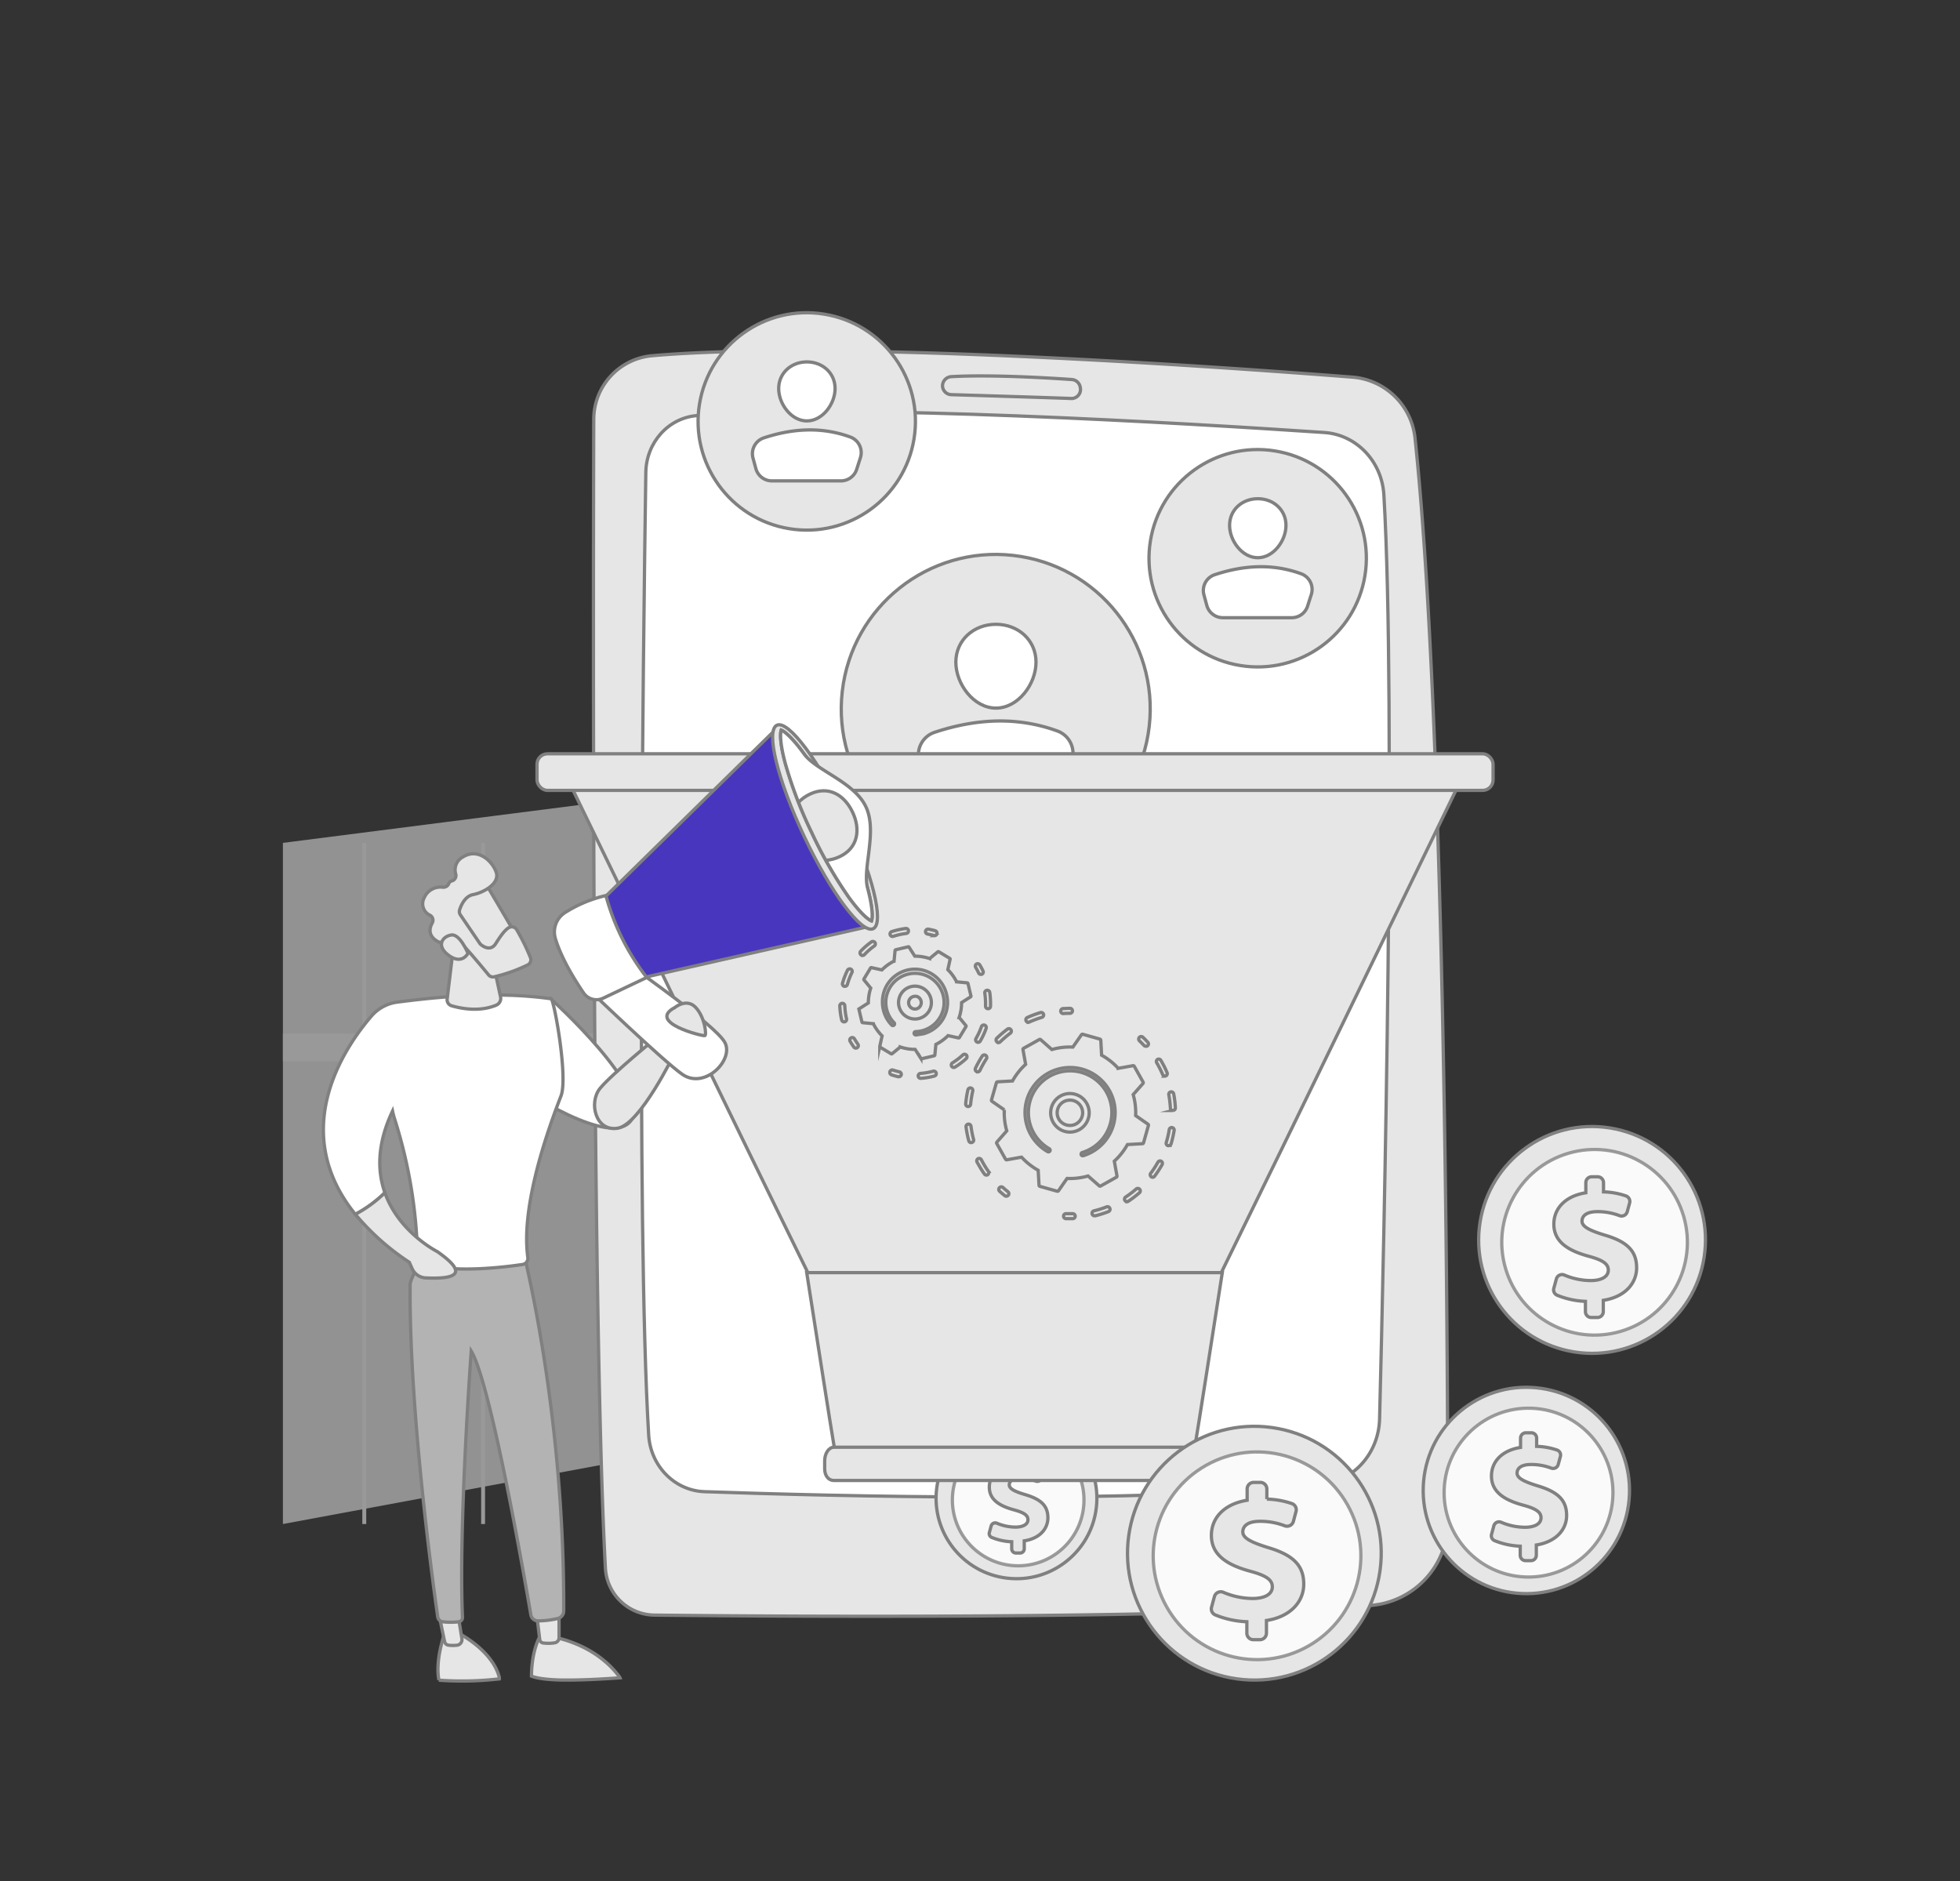 <svg id="Layer_1" data-name="Layer 1" xmlns="http://www.w3.org/2000/svg" xmlns:xlink="http://www.w3.org/1999/xlink" viewBox="0 0 597 573"><rect x="0" y="0" width="597" height="573" fill="#333333" stroke="none"/><defs><style>.cls-1,.cls-4,.cls-6{fill:#fff;}.cls-1,.cls-10,.cls-5,.cls-6,.cls-7,.cls-8{stroke:gray;stroke-miterlimit:10;}.cls-2{opacity:0.5;}.cls-3{fill:#f2f2f2;}.cls-5{fill:#e6e6e6;}.cls-6{opacity:0.78;}.cls-7{fill:#b3b3b3;}.cls-8{fill:#4836bf;}.cls-9{clip-path:url(#clip-path);}.cls-10{fill:none;}</style><clipPath id="clip-path"><path class="cls-1" d="M265.46,280.46c-.84-.31-3.15-2-6.95-7.24a130.78,130.78,0,0,1-11.27-19.67,130.77,130.77,0,0,1-8.08-21.18c-1.68-6.3-1.5-9.12-1.2-10,.84.31,3.15,2,6.95,7.24,3.68,5.1,15.24,8.51,18.83,16.09s-1.09,18.68.52,24.76C265.94,276.78,265.76,279.61,265.46,280.46Z"/></clipPath></defs><g class="cls-2"><polygon class="cls-3" points="86.17 256.71 223.5 239.15 221.62 439 86.17 464.16 86.17 256.71"/><rect class="cls-4" x="86.17" y="314.82" width="137.33" height="8.42"/><rect class="cls-4" x="193.42" y="256.71" width="1.19" height="207.45"/><rect class="cls-4" x="146.55" y="256.71" width="1.19" height="207.45"/><rect class="cls-4" x="110.36" y="256.71" width="1.19" height="207.45"/></g><path class="cls-5" d="M198.63,108.34a19.49,19.49,0,0,0-17.78,19.38c-.18,61.7-.47,274.52,3.55,349.85a15.13,15.13,0,0,0,15,14.33c39.53.43,153.22,1.21,217.76-2.92A25.5,25.5,0,0,0,441,463.52c-.08-64.76-1.11-246.88-10-330.12a20.8,20.8,0,0,0-19.08-18.54C368.84,111.5,254.37,103.49,198.63,108.34Z"/><path class="cls-1" d="M196.71,143.89c-.77,52.78-3,228.35.87,293.15.57,9.48,7.93,16.95,17,17.27,37.4,1.3,133.32,3.83,188-2.19,9.85-1.08,17.37-9.61,17.63-19.94,1.37-53.86,5.06-217.39,1.31-281.46-.6-10.23-8.41-18.38-18.2-19-40.5-2.73-144.49-9-191-5.15C203.6,127.25,196.85,134.75,196.71,143.89Z"/><path class="cls-5" d="M287.08,117.52a2.76,2.76,0,0,0,2.66,2.68c7.19.21,27.47.83,36.53,1.16a2.74,2.74,0,0,0,2.78-3.32,2.81,2.81,0,0,0-2.56-2.45c-6.13-.43-24.62-1.58-36.84-.87A2.84,2.84,0,0,0,287.08,117.52Z"/><circle class="cls-5" cx="484.96" cy="377.68" r="34.54" transform="translate(36.18 797.7) rotate(-81.02)"/><circle class="cls-6" cx="485.68" cy="378.4" r="28.26" transform="translate(-86.43 150.88) rotate(-16.24)"/><path class="cls-5" d="M482.91,399.42v-3.08a25,25,0,0,1-8.63-1.87,1.78,1.78,0,0,1-1-2.1l.78-2.86a1.79,1.79,0,0,1,2.43-1.18,20.81,20.81,0,0,0,8,1.68c3.09,0,5.39-1.05,5.39-3.19,0-1.94-1.78-3.09-6.07-4.24-6.12-1.68-10.52-4.35-10.52-9.74,0-4.86,3.56-8.58,9.74-9.57v-3.08a1.79,1.79,0,0,1,1.79-1.79h1.8a1.8,1.8,0,0,1,1.8,1.79V363a22.91,22.91,0,0,1,6.83,1.23,1.79,1.79,0,0,1,1.12,2.15l-.72,2.65a1.79,1.79,0,0,1-2.36,1.21,18.6,18.6,0,0,0-6.71-1.22c-3.66,0-4.71,1.52-4.71,2.88,0,1.67,2.2,2.83,7,4.29,6.81,2,9.63,4.87,9.63,9.94,0,4.66-3.45,8.85-10.15,9.9v3.44a1.79,1.79,0,0,1-1.79,1.79H484.7A1.79,1.79,0,0,1,482.91,399.42Z"/><circle class="cls-5" cx="309.61" cy="456.33" r="24.49" transform="translate(-179.37 711.26) rotate(-83.38)"/><circle class="cls-6" cx="310.13" cy="456.84" r="20.04"/><path class="cls-5" d="M308.16,471.74v-2.18a17.66,17.66,0,0,1-6.11-1.33,1.26,1.26,0,0,1-.7-1.49l.55-2a1.28,1.28,0,0,1,1.73-.83,14.81,14.81,0,0,0,5.64,1.19c2.19,0,3.83-.74,3.83-2.27,0-1.37-1.27-2.18-4.31-3-4.34-1.19-7.45-3.08-7.45-6.9,0-3.45,2.52-6.08,6.9-6.79v-2.18a1.27,1.27,0,0,1,1.27-1.27h1.28a1.27,1.27,0,0,1,1.27,1.27v2a15.91,15.91,0,0,1,4.84.87,1.25,1.25,0,0,1,.79,1.53l-.5,1.87a1.28,1.28,0,0,1-1.68.86,13.3,13.3,0,0,0-4.75-.86c-2.6,0-3.34,1.07-3.34,2,0,1.18,1.56,2,4.93,3,4.83,1.44,6.83,3.45,6.83,7.05,0,3.3-2.45,6.27-7.2,7v2.44a1.27,1.27,0,0,1-1.27,1.27h-1.28A1.27,1.27,0,0,1,308.16,471.74Z"/><circle class="cls-5" cx="464.91" cy="453.93" r="31.42" transform="translate(-29.8 875.19) rotate(-84.73)"/><circle class="cls-6" cx="465.58" cy="454.59" r="25.71" transform="translate(-6.55 902.38) rotate(-87.8)"/><path class="cls-5" d="M463.05,473.71v-2.8a23,23,0,0,1-7.84-1.7,1.61,1.61,0,0,1-.9-1.91l.71-2.61a1.64,1.64,0,0,1,2.22-1.07,18.77,18.77,0,0,0,7.24,1.53c2.81,0,4.9-.95,4.9-2.9,0-1.76-1.61-2.81-5.52-3.86-5.57-1.52-9.57-3.95-9.57-8.85,0-4.43,3.24-7.81,8.86-8.71V438a1.63,1.63,0,0,1,1.63-1.63h1.64a1.63,1.63,0,0,1,1.63,1.63v2.51a20.77,20.77,0,0,1,6.22,1.12,1.61,1.61,0,0,1,1,2l-.65,2.41a1.62,1.62,0,0,1-2.14,1.09,17.11,17.11,0,0,0-6.11-1.1c-3.33,0-4.28,1.38-4.28,2.61,0,1.53,2,2.57,6.33,3.91,6.19,1.85,8.76,4.42,8.76,9,0,4.24-3.14,8-9.23,9v3.13a1.63,1.63,0,0,1-1.63,1.63h-1.65A1.63,1.63,0,0,1,463.05,473.71Z"/><circle class="cls-5" cx="303.28" cy="215.89" r="47.05" transform="translate(54.46 492.8) rotate(-83.5)"/><path class="cls-1" d="M315.56,201.66c0,6.75-5.47,14-12.21,14s-12.21-7.28-12.21-14,5.46-11.52,12.21-11.52S315.56,194.92,315.56,201.66Z"/><path class="cls-1" d="M288.19,241.65H318a7.21,7.21,0,0,0,6.87-5l1.61-5a7.22,7.22,0,0,0-4.36-9c-12.13-4.43-24.67-3.86-37.52.41a7.18,7.18,0,0,0-4.6,8.71l1.23,4.56A7.21,7.21,0,0,0,288.19,241.65Z"/><circle class="cls-5" cx="383.06" cy="170.01" r="33.1" transform="translate(153.89 520.89) rotate(-80.78)"/><path class="cls-1" d="M391.7,160c0,4.74-3.85,9.86-8.59,9.86s-8.59-5.12-8.59-9.86,3.84-8.11,8.59-8.11S391.7,155.25,391.7,160Z"/><path class="cls-1" d="M372.45,188.13h21a5.07,5.07,0,0,0,4.83-3.53l1.13-3.53a5.07,5.07,0,0,0-3.06-6.31c-8.54-3.12-17.36-2.72-26.4.29a5.06,5.06,0,0,0-3.24,6.13l.87,3.2A5.08,5.08,0,0,0,372.45,188.13Z"/><circle class="cls-5" cx="245.72" cy="128.34" r="33.1" transform="translate(79.68 350.33) rotate(-80.78)"/><path class="cls-1" d="M254.36,118.33c0,4.74-3.85,9.87-8.59,9.87s-8.59-5.13-8.59-9.87,3.85-8.11,8.59-8.11S254.36,113.59,254.36,118.33Z"/><path class="cls-1" d="M235.11,146.46h21a5.06,5.06,0,0,0,4.83-3.53l1.13-3.52A5.06,5.06,0,0,0,259,133.1c-8.53-3.12-17.36-2.72-26.4.28a5.07,5.07,0,0,0-3.24,6.13l.87,3.21A5.07,5.07,0,0,0,235.11,146.46Z"/><path class="cls-5" d="M372,387.59H246.06c-24.65-50.14-49.3-101.29-73.95-151.93h273.8C421.26,286.3,396.62,337.45,372,387.59Z"/><rect class="cls-5" x="163.57" y="229.58" width="291.21" height="11.14" rx="3.18"/><path class="cls-5" d="M362.93,446.85H255.1c-3.13-18.74-6.25-39.51-9.38-59.26H372.3C369.18,407.34,366.05,428.11,362.93,446.85Z"/><path class="cls-5" d="M366.15,447.34c0,2.19-1.35,3.56-2.94,3.56H254c-1.59,0-2.81-1.37-2.81-3.56v-2.43c0-2.19,1.22-4.14,2.81-4.14H363.21c1.59,0,2.94,2,2.94,4.14Z"/><path class="cls-1" d="M158.34,331.14s27.94,19.11,34,9.92-24.52-36.83-24.52-36.83Z"/><path class="cls-5" d="M152.09,511.32a2.15,2.15,0,0,0,0-.43c-2.11-8.36-12.58-13.57-12.58-13.57l-4.15.32c-2.39,7.38-2.08,11.9-1.7,13.91,0,.06,0,.11,0,.17A99.53,99.53,0,0,0,152.09,511.32Z"/><path class="cls-5" d="M133.65,491.46l1.76,8.46a1.38,1.38,0,0,0,1.18,1.14,11.4,11.4,0,0,0,2.72,0,1.74,1.74,0,0,0,1.38-2l-1.22-7.52Z"/><path class="cls-5" d="M188.85,511a1.14,1.14,0,0,0-.1-.19c-2.23-3.11-7.88-9.29-19.07-12l-5.36-.17s-2.39,4.15-2.44,11.84c1.23.5,3.6,1,8.18,1.17C177.14,511.83,185.55,511.22,188.85,511Z"/><path class="cls-5" d="M163.32,490.49c.06.4.8,6.48,1.08,8.83a1.17,1.17,0,0,0,1,1.06,12.08,12.08,0,0,0,3.68-.06,1.58,1.58,0,0,0,1.2-1.59v-9.54Z"/><path class="cls-7" d="M159,379.57s12.94,49.18,12.7,111.06a2.38,2.38,0,0,1-1.9,2.33,27.75,27.75,0,0,1-6,.7,2.22,2.22,0,0,1-2.11-1.86c-1.82-10.64-12.23-70.58-18.16-80.31,0,0-3.91,53.39-2.66,81.08a1.32,1.32,0,0,1-1.16,1.37,21.76,21.76,0,0,1-4.81,0,1.76,1.76,0,0,1-1.57-1.49c-1.29-9-8.73-62.6-8.41-101.22,0-2.17,5.76-11.64,5.76-11.64Z"/><path class="cls-1" d="M167.93,304.2c-17.81-2.58-37.37-.22-46.86,1a12.53,12.53,0,0,0-7.92,4.25c-8,9.29-25.66,34.75-4.91,60.4a38.58,38.58,0,0,0,9-6.58c-2.29-6.47-2.48-14.74,2.33-24.88a24.47,24.47,0,0,0,.62,2.38,147.81,147.81,0,0,1,7,42.52,1.3,1.3,0,0,0,.83,1.24c8.73,3.5,25.53,1.42,31.17.58a1.9,1.9,0,0,0,1.58-2.15c-2-14.37,4.75-35.39,10.11-49.19C173,328.3,169,305.72,167.93,304.2Z"/><path class="cls-5" d="M138.66,283.94l-2.46,20.32a1.92,1.92,0,0,0,1.35,2.06c2.67.78,8.38,2,13.6-.19a2.22,2.22,0,0,0,1.31-2.53l-3.11-14.3Z"/><path class="cls-5" d="M147.49,268.4c.24.2,10.89,18.45,10.89,18.45l-10.55,5.86-12.66-15.8S143.39,265,147.49,268.4Z"/><path class="cls-5" d="M140,277.09a1.75,1.75,0,0,0,.21,1.52l5.93,8.71a1.73,1.73,0,0,0,.31.35c.68.56,3,2.18,4.55-.29,1.34-2.11,2.6-4,4-4.87a1.73,1.73,0,0,1,2.38.64,64.71,64.71,0,0,1,4.21,8.57,1.73,1.73,0,0,1-.89,2.17,48.14,48.14,0,0,1-10.21,3.62,1.74,1.74,0,0,1-1.68-.6c-1.79-2.18-6.82-8.25-8.5-9.75s-4.27-.68-5.48-.26a1.76,1.76,0,0,1-1.4-.1c-1.29-.68-3.58-2.43-1.76-5.72a1.73,1.73,0,0,0-.67-2.32,3.84,3.84,0,0,1-1.78-5.35,5.39,5.39,0,0,1,5.68-3.19,1.81,1.81,0,0,0,1.83-1.16,1.13,1.13,0,0,1,.85-.75,1.69,1.69,0,0,0,1.25-2.05A4.43,4.43,0,0,1,141,261c4.54-2.84,8.88,1.12,10.12,4.6s-3.85,6.28-7.11,6.88C141.63,273,140.45,275.68,140,277.09Z"/><path class="cls-5" d="M142.54,290.35s-2.43-6-5.08-5.59-4.6,3.15-1.13,5.94C140.65,294.18,142.54,290.35,142.54,290.35Z"/><path class="cls-5" d="M117.23,363.25a38.58,38.58,0,0,1-9,6.58,74.59,74.59,0,0,0,16.44,14.61l.86,1.93a4.77,4.77,0,0,0,4.15,2.83c9.92.47,12.67-1.63,3.53-8C133.22,381.19,121.53,375.38,117.23,363.25Z"/><path class="cls-5" d="M200.26,315.81s-14,11.36-17.51,15.69-1.33,13.26,5.44,12.1S205.37,321,205.37,321Z"/><path class="cls-1" d="M178.64,300.72s23.25,22.36,29.2,26.49c6.91,4.78,16-4.65,12.84-9.9s-26.88-21.89-26.88-21.89Z"/><polygon class="cls-8" points="183.21 274.25 236.9 221.55 264.77 282.14 192.55 298.51 183.21 274.25"/><ellipse class="cls-5" cx="251.31" cy="251.83" rx="6.98" ry="34.28" transform="translate(-83.61 131.82) rotate(-25.34)"/><path class="cls-1" d="M265.46,280.46c-.84-.31-3.15-2-6.95-7.24a130.78,130.78,0,0,1-11.27-19.67,130.77,130.77,0,0,1-8.08-21.18c-1.68-6.3-1.5-9.12-1.2-10,.84.31,3.15,2,6.95,7.24a130.26,130.26,0,0,1,11.28,19.67,129.72,129.72,0,0,1,8.07,21.18C265.94,276.78,265.76,279.61,265.46,280.46Z"/><path class="cls-4" d="M265.46,280.46c-.84-.31-3.15-2-6.95-7.24a130.78,130.78,0,0,1-11.27-19.67,130.77,130.77,0,0,1-8.08-21.18c-1.68-6.3-1.5-9.12-1.2-10,.84.31,3.15,2,6.95,7.24,3.68,5.1,15.24,8.51,18.83,16.09s-1.09,18.68.52,24.76C265.94,276.78,265.76,279.61,265.46,280.46Z"/><g class="cls-9"><path class="cls-5" d="M259.69,247.37c2.49,5.26,1.68,10.87-3.93,13.53s-12.18.54-14.68-4.72,0-11.68,5.65-14.34S257.2,242.1,259.69,247.37Z"/></g><path class="cls-10" d="M265.46,280.46c-.84-.31-3.15-2-6.95-7.24a130.78,130.78,0,0,1-11.27-19.67,130.77,130.77,0,0,1-8.08-21.18c-1.68-6.3-1.5-9.12-1.2-10,.84.31,3.15,2,6.95,7.24,3.68,5.1,15.24,8.51,18.83,16.09s-1.09,18.68.52,24.76C265.94,276.78,265.76,279.61,265.46,280.46Z"/><path class="cls-1" d="M172.23,277.86a40,40,0,0,1,12.32-5.11A71.18,71.18,0,0,0,197,297.7L183.74,304a4.74,4.74,0,0,1-6-1.61c-2.63-3.86-6.76-10.49-8.57-16.53A7,7,0,0,1,172.23,277.86Z"/><path class="cls-5" d="M205.56,306.85s3.57-3,6.36,0,3.34,8.31,2.78,8.57S196.88,311.4,205.56,306.85Z"/><circle class="cls-5" cx="382.07" cy="473.04" r="38.64" transform="translate(-138.94 786.56) rotate(-82.11)"/><circle class="cls-6" cx="382.88" cy="473.85" r="31.62" transform="translate(-183.77 250.15) rotate(-29.52)"/><path class="cls-5" d="M379.78,497.36v-3.44a28,28,0,0,1-9.65-2.09,2,2,0,0,1-1.1-2.35l.87-3.21a2,2,0,0,1,2.73-1.31,23.19,23.19,0,0,0,8.91,1.88c3.45,0,6-1.17,6-3.57,0-2.17-2-3.46-6.79-4.75-6.85-1.87-11.77-4.86-11.77-10.89,0-5.44,4-9.6,10.89-10.71v-3.44a2,2,0,0,1,2-2h2a2,2,0,0,1,2,2v3.09a25.62,25.62,0,0,1,7.65,1.37,2,2,0,0,1,1.24,2.41l-.8,3a2,2,0,0,1-2.64,1.35,20.76,20.76,0,0,0-7.5-1.37c-4.1,0-5.27,1.7-5.27,3.22,0,1.88,2.46,3.16,7.79,4.8,7.61,2.29,10.77,5.45,10.77,11.13,0,5.21-3.87,9.89-11.36,11.06v3.85a2,2,0,0,1-2,2h-2A2,2,0,0,1,379.78,497.36Z"/><path class="cls-5" d="M306.5,364.31a.78.78,0,0,1-.48-.17c-.53-.42-1.06-.88-1.58-1.35a.75.75,0,0,1,0-1.07.76.76,0,0,1,1.07-.05q.73.68,1.5,1.29a.76.76,0,0,1-.47,1.35Z"/><path class="cls-5" d="M300.46,357.88a.75.75,0,0,1-.62-.32c-.44-.63-.86-1.27-1.25-1.92s-.68-1.17-1-1.75a.76.76,0,0,1,.32-1,.77.77,0,0,1,1,.32q.44.85.93,1.68c.37.62.77,1.23,1.19,1.82a.76.76,0,0,1-.18,1.06A.74.74,0,0,1,300.46,357.88ZM295.81,348a.76.76,0,0,1-.73-.56,31.79,31.79,0,0,1-.83-4.22.76.76,0,0,1,1.51-.19,30.24,30.24,0,0,0,.79,4,.76.76,0,0,1-.54.93A.69.69,0,0,1,295.81,348ZM294.89,337h-.07a.76.76,0,0,1-.68-.82,32.14,32.14,0,0,1,.68-4.25.76.76,0,0,1,.91-.57.77.77,0,0,1,.57.91,29.19,29.19,0,0,0-.65,4A.77.77,0,0,1,294.89,337Zm2.9-10.58a.71.71,0,0,1-.32-.07.76.76,0,0,1-.36-1,31.26,31.26,0,0,1,2.1-3.75.76.76,0,0,1,1.27.83,30.44,30.44,0,0,0-2,3.57A.76.76,0,0,1,297.79,326.45Zm6.37-8.92a.73.73,0,0,1-.54-.22.76.76,0,0,1,0-1.08,33.64,33.64,0,0,1,3.27-2.79.76.76,0,0,1,.9,1.22,31.61,31.61,0,0,0-3.11,2.66A.77.77,0,0,1,304.16,317.53Zm9.06-6.17a.74.74,0,0,1-.69-.44.76.76,0,0,1,.38-1,32,32,0,0,1,4-1.5.76.76,0,0,1,.43,1.46,31.7,31.7,0,0,0-3.84,1.43A.85.85,0,0,1,313.22,311.36Z"/><path class="cls-5" d="M323.88,308.69a.76.76,0,0,1-.05-1.52c.68,0,1.38-.07,2.07-.07h0a.76.76,0,0,1,0,1.52c-.65,0-1.32,0-2,.07Z"/><path class="cls-5" d="M349,318.64a.75.75,0,0,1-.55-.24c-.45-.48-.91-.95-1.39-1.41a.75.75,0,0,1,0-1.07.76.76,0,0,1,1.08,0c.5.48,1,1,1.45,1.48a.75.75,0,0,1,0,1.07A.74.74,0,0,1,349,318.64Z"/><path class="cls-5" d="M333.39,370.28a.76.76,0,0,1-.18-1.5,29,29,0,0,0,3.84-1.21.76.76,0,0,1,1,.44.76.76,0,0,1-.43,1,32.05,32.05,0,0,1-4,1.27Zm9.89-4.32a.77.77,0,0,1-.64-.34.76.76,0,0,1,.22-1.05,29.36,29.36,0,0,0,3.2-2.44.77.77,0,0,1,1.08.08.76.76,0,0,1-.08,1.07,33.44,33.44,0,0,1-3.36,2.56A.81.81,0,0,1,343.28,366Zm7.83-7.41a.72.72,0,0,1-.45-.15.75.75,0,0,1-.16-1.06,30,30,0,0,0,2.19-3.38.76.76,0,0,1,1-.3.77.77,0,0,1,.3,1,33.12,33.12,0,0,1-2.3,3.55A.73.73,0,0,1,351.11,358.55Zm4.85-9.63a.83.83,0,0,1-.22,0,.77.77,0,0,1-.51-.95,30.94,30.94,0,0,0,.91-3.92.75.75,0,0,1,.87-.63.77.77,0,0,1,.63.87,33.72,33.72,0,0,1-.95,4.12A.77.77,0,0,1,356,348.92Zm1.29-10.71a.77.77,0,0,1-.76-.72,31.46,31.46,0,0,0-.47-4,.76.76,0,1,1,1.49-.28,31.11,31.11,0,0,1,.5,4.19.76.76,0,0,1-.72.8Zm-2.42-10.5a.76.76,0,0,1-.7-.47,33.59,33.59,0,0,0-1.82-3.59.76.76,0,0,1,.27-1,.75.75,0,0,1,1,.27,30.23,30.23,0,0,1,1.9,3.77.76.76,0,0,1-.69,1.06Z"/><path class="cls-5" d="M326.06,371.15c-.46,0-.93,0-1.39,0a.75.75,0,0,1-.72-.79.73.73,0,0,1,.79-.72c.65,0,1.32,0,2,0h0a.76.76,0,0,1,0,1.52Z"/><path class="cls-5" d="M322,362.8a.37.37,0,0,0,.41-.14l2.6-3.75a20.26,20.26,0,0,0,6.4-.75l3.41,3a.36.36,0,0,0,.43.05l4.78-2.67a.38.38,0,0,0,.19-.39l-.81-4.5a19.77,19.77,0,0,0,4-5.06l4.56-.26a.35.35,0,0,0,.34-.27l1.49-5.27a.37.37,0,0,0-.14-.41l-3.75-2.61a20.26,20.26,0,0,0-.75-6.4l3-3.4a.39.39,0,0,0,0-.44l-2.67-4.78a.37.37,0,0,0-.39-.18l-4.5.8a20,20,0,0,0-5.06-4l-.25-4.56a.38.38,0,0,0-.28-.34L329.81,315a.39.39,0,0,0-.41.15l-2.61,3.75a19.69,19.69,0,0,0-6.4.75l-3.4-3a.36.36,0,0,0-.43-.05l-4.79,2.68a.36.36,0,0,0-.18.39l.81,4.49a20,20,0,0,0-4,5.06l-4.56.26a.39.39,0,0,0-.34.27L302,335a.38.38,0,0,0,.15.41l3.75,2.61a20,20,0,0,0,.75,6.4l-3,3.41a.38.38,0,0,0-.05.43l2.68,4.78a.37.37,0,0,0,.39.19l4.49-.81a19.94,19.94,0,0,0,5.06,4l.26,4.56a.38.38,0,0,0,.27.34Z"/><path class="cls-5" d="M325.91,344.79h-.17a5.88,5.88,0,0,1-4.11-1.84,5.88,5.88,0,0,1,.24-8.31,5.87,5.87,0,1,1,4,10.15Zm0-9.73a3.85,3.85,0,0,0-.11,7.7,3.77,3.77,0,0,0,2.76-1.05h0a3.85,3.85,0,0,0-2.65-6.65Z"/><path class="cls-5" d="M329.79,352a.51.51,0,0,1-.49-.36.77.77,0,0,1,0-.15.5.5,0,0,1,.36-.48,12.72,12.72,0,0,0,2.49-1.07l.11-.06a12.63,12.63,0,0,0,5.77-7.09c0-.07.05-.14.07-.21a2.76,2.76,0,0,1,.08-.27,13,13,0,0,0,.48-3.48,12.61,12.61,0,0,0-1.62-6.19,12.71,12.71,0,1,0-17.43,17.23.5.5,0,0,1,.25.44.54.54,0,0,1-.06.25.52.52,0,0,1-.7.19,13.73,13.73,0,1,1,13.54.08l-.12.07a14.33,14.33,0,0,1-2.56,1.08Z"/><path class="cls-5" d="M260.68,319.21a.74.74,0,0,1-.61-.32c-.41-.57-.79-1.16-1.14-1.76a.76.76,0,0,1,1.31-.77c.33.56.68,1.12,1.06,1.65a.76.76,0,0,1-.17,1.06A.82.82,0,0,1,260.68,319.21Z"/><path class="cls-5" d="M257.11,311.22a.77.77,0,0,1-.75-.59,23.67,23.67,0,0,1-.56-4.27.78.78,0,0,1,.74-.79.76.76,0,0,1,.78.74,21.72,21.72,0,0,0,.53,4,.76.76,0,0,1-.58.9A.44.44,0,0,1,257.11,311.22Zm.24-10.83-.2,0a.76.76,0,0,1-.53-.93,22.61,22.61,0,0,1,1.54-4,.76.76,0,0,1,1.36.67,21.39,21.39,0,0,0-1.43,3.76A.77.77,0,0,1,257.35,300.39Zm5.36-9.42a.74.74,0,0,1-.53-.22.76.76,0,0,1,0-1.07,22.37,22.37,0,0,1,3.25-2.82.77.77,0,0,1,1.06.18.75.75,0,0,1-.18,1.06,20.49,20.49,0,0,0-3,2.63A.75.75,0,0,1,262.71,291Zm9.17-5.76a.76.76,0,0,1-.23-1.49c.35-.11.7-.22,1.06-.31a24.24,24.24,0,0,1,3.14-.63.76.76,0,0,1,.2,1.51,20.94,20.94,0,0,0-2.94.58q-.51.13-1,.3A1,1,0,0,1,271.88,285.21Z"/><path class="cls-5" d="M284.69,284.93l-.2,0c-.62-.17-1.26-.32-1.91-.44a.76.76,0,1,1,.28-1.49c.69.13,1.37.28,2,.47a.76.76,0,0,1-.21,1.49Z"/><path class="cls-5" d="M298.77,296.76a.76.76,0,0,1-.68-.43c-.28-.59-.59-1.17-.92-1.73a.75.75,0,0,1,.26-1,.76.76,0,0,1,1,.27c.36.6.69,1.22,1,1.85a.76.76,0,0,1-.36,1A.78.78,0,0,1,298.77,296.76Z"/><path class="cls-5" d="M280.39,328.43a.76.76,0,0,1-.06-1.51,21.65,21.65,0,0,0,3.9-.67.77.77,0,0,1,.93.54.75.75,0,0,1-.54.93,22.83,22.83,0,0,1-4.18.71Zm10.13-3.32a.76.76,0,0,1-.65-.35.77.77,0,0,1,.24-1.05,21.64,21.64,0,0,0,3.15-2.4.75.75,0,0,1,1.07,0,.77.77,0,0,1,0,1.07,22.79,22.79,0,0,1-3.37,2.58A.83.83,0,0,1,290.52,325.11Zm7.4-7.66a.76.76,0,0,1-.65-1.14,21.62,21.62,0,0,0,1.66-3.59.76.76,0,1,1,1.43.51,22.67,22.67,0,0,1-1.78,3.84A.77.77,0,0,1,297.92,317.45Zm3-10.24h0a.75.75,0,0,1-.73-.79c0-.28,0-.57,0-.86a21.32,21.32,0,0,0-.23-3.09.76.76,0,0,1,1.51-.22,22.93,22.93,0,0,1,.24,3.31c0,.31,0,.62,0,.93A.76.76,0,0,1,300.91,307.21Z"/><path class="cls-5" d="M273.75,327.93l-.17,0c-.68-.16-1.36-.35-2-.57a.76.76,0,1,1,.48-1.44c.61.2,1.25.38,1.88.53a.76.76,0,0,1,.57.91A.77.77,0,0,1,273.75,327.93Z"/><path class="cls-5" d="M271.41,320.93a.27.27,0,0,0,.31,0l2.5-2.06a14,14,0,0,0,4.52.73l1.74,2.73a.26.26,0,0,0,.28.12l3.78-.9a.28.28,0,0,0,.21-.24l.31-3.22a14.25,14.25,0,0,0,3.71-2.68l3.16.7a.26.26,0,0,0,.29-.12l2-3.31a.27.27,0,0,0,0-.31l-2.06-2.5a14.27,14.27,0,0,0,.73-4.52l2.73-1.74a.26.26,0,0,0,.12-.28l-.9-3.78a.28.28,0,0,0-.24-.21l-3.22-.31a14.25,14.25,0,0,0-2.68-3.71l.7-3.16a.24.24,0,0,0-.12-.28l-3.31-2a.27.27,0,0,0-.31,0l-2.5,2.06a14.27,14.27,0,0,0-4.52-.73l-1.74-2.73a.26.26,0,0,0-.28-.12l-3.78.9a.28.28,0,0,0-.21.24l-.31,3.22a14.25,14.25,0,0,0-3.71,2.68l-3.16-.7a.26.26,0,0,0-.29.12l-2,3.31a.27.27,0,0,0,0,.31l2.06,2.5a14.27,14.27,0,0,0-.73,4.52l-2.73,1.74a.26.26,0,0,0-.12.28l.9,3.78a.27.27,0,0,0,.24.21l3.22.31a14.25,14.25,0,0,0,2.68,3.71l-.7,3.16a.26.26,0,0,0,.12.29Z"/><path class="cls-5" d="M278.7,310.35a5.09,5.09,0,0,1-1.49-.23,5,5,0,1,1,3.79-.34h0A4.92,4.92,0,0,1,278.7,310.35Zm1.59-1.91h0Zm-1.6-5a2,2,0,0,0-.89.22,1.93,1.93,0,0,0,1.79,3.43h0a2,2,0,0,0,.82-2.61,1.92,1.92,0,0,0-1.14-1A1.9,1.9,0,0,0,278.69,303.44Z"/><path class="cls-5" d="M278.93,315.19a.51.51,0,0,1-.51-.5h0a.5.5,0,0,1,.5-.5,9.23,9.23,0,0,0,1.87-.25h0a8.88,8.88,0,0,0,6.6-10.33c0-.12-.05-.23-.08-.35a8.87,8.87,0,0,0-17.5,2,9.16,9.16,0,0,0,.24,2.08,8.82,8.82,0,0,0,2.28,4.14.5.5,0,0,1,.15.35.52.52,0,0,1-.16.37.5.5,0,0,1-.71,0,9.81,9.81,0,0,1-2.54-4.62,9.54,9.54,0,0,1-.28-2.31A9.89,9.89,0,0,1,288.35,303a10.08,10.08,0,0,1,.27,2.29,9.91,9.91,0,0,1-7.59,9.62l-.18,0a9.84,9.84,0,0,1-1.79.22h-.13Z"/></svg>